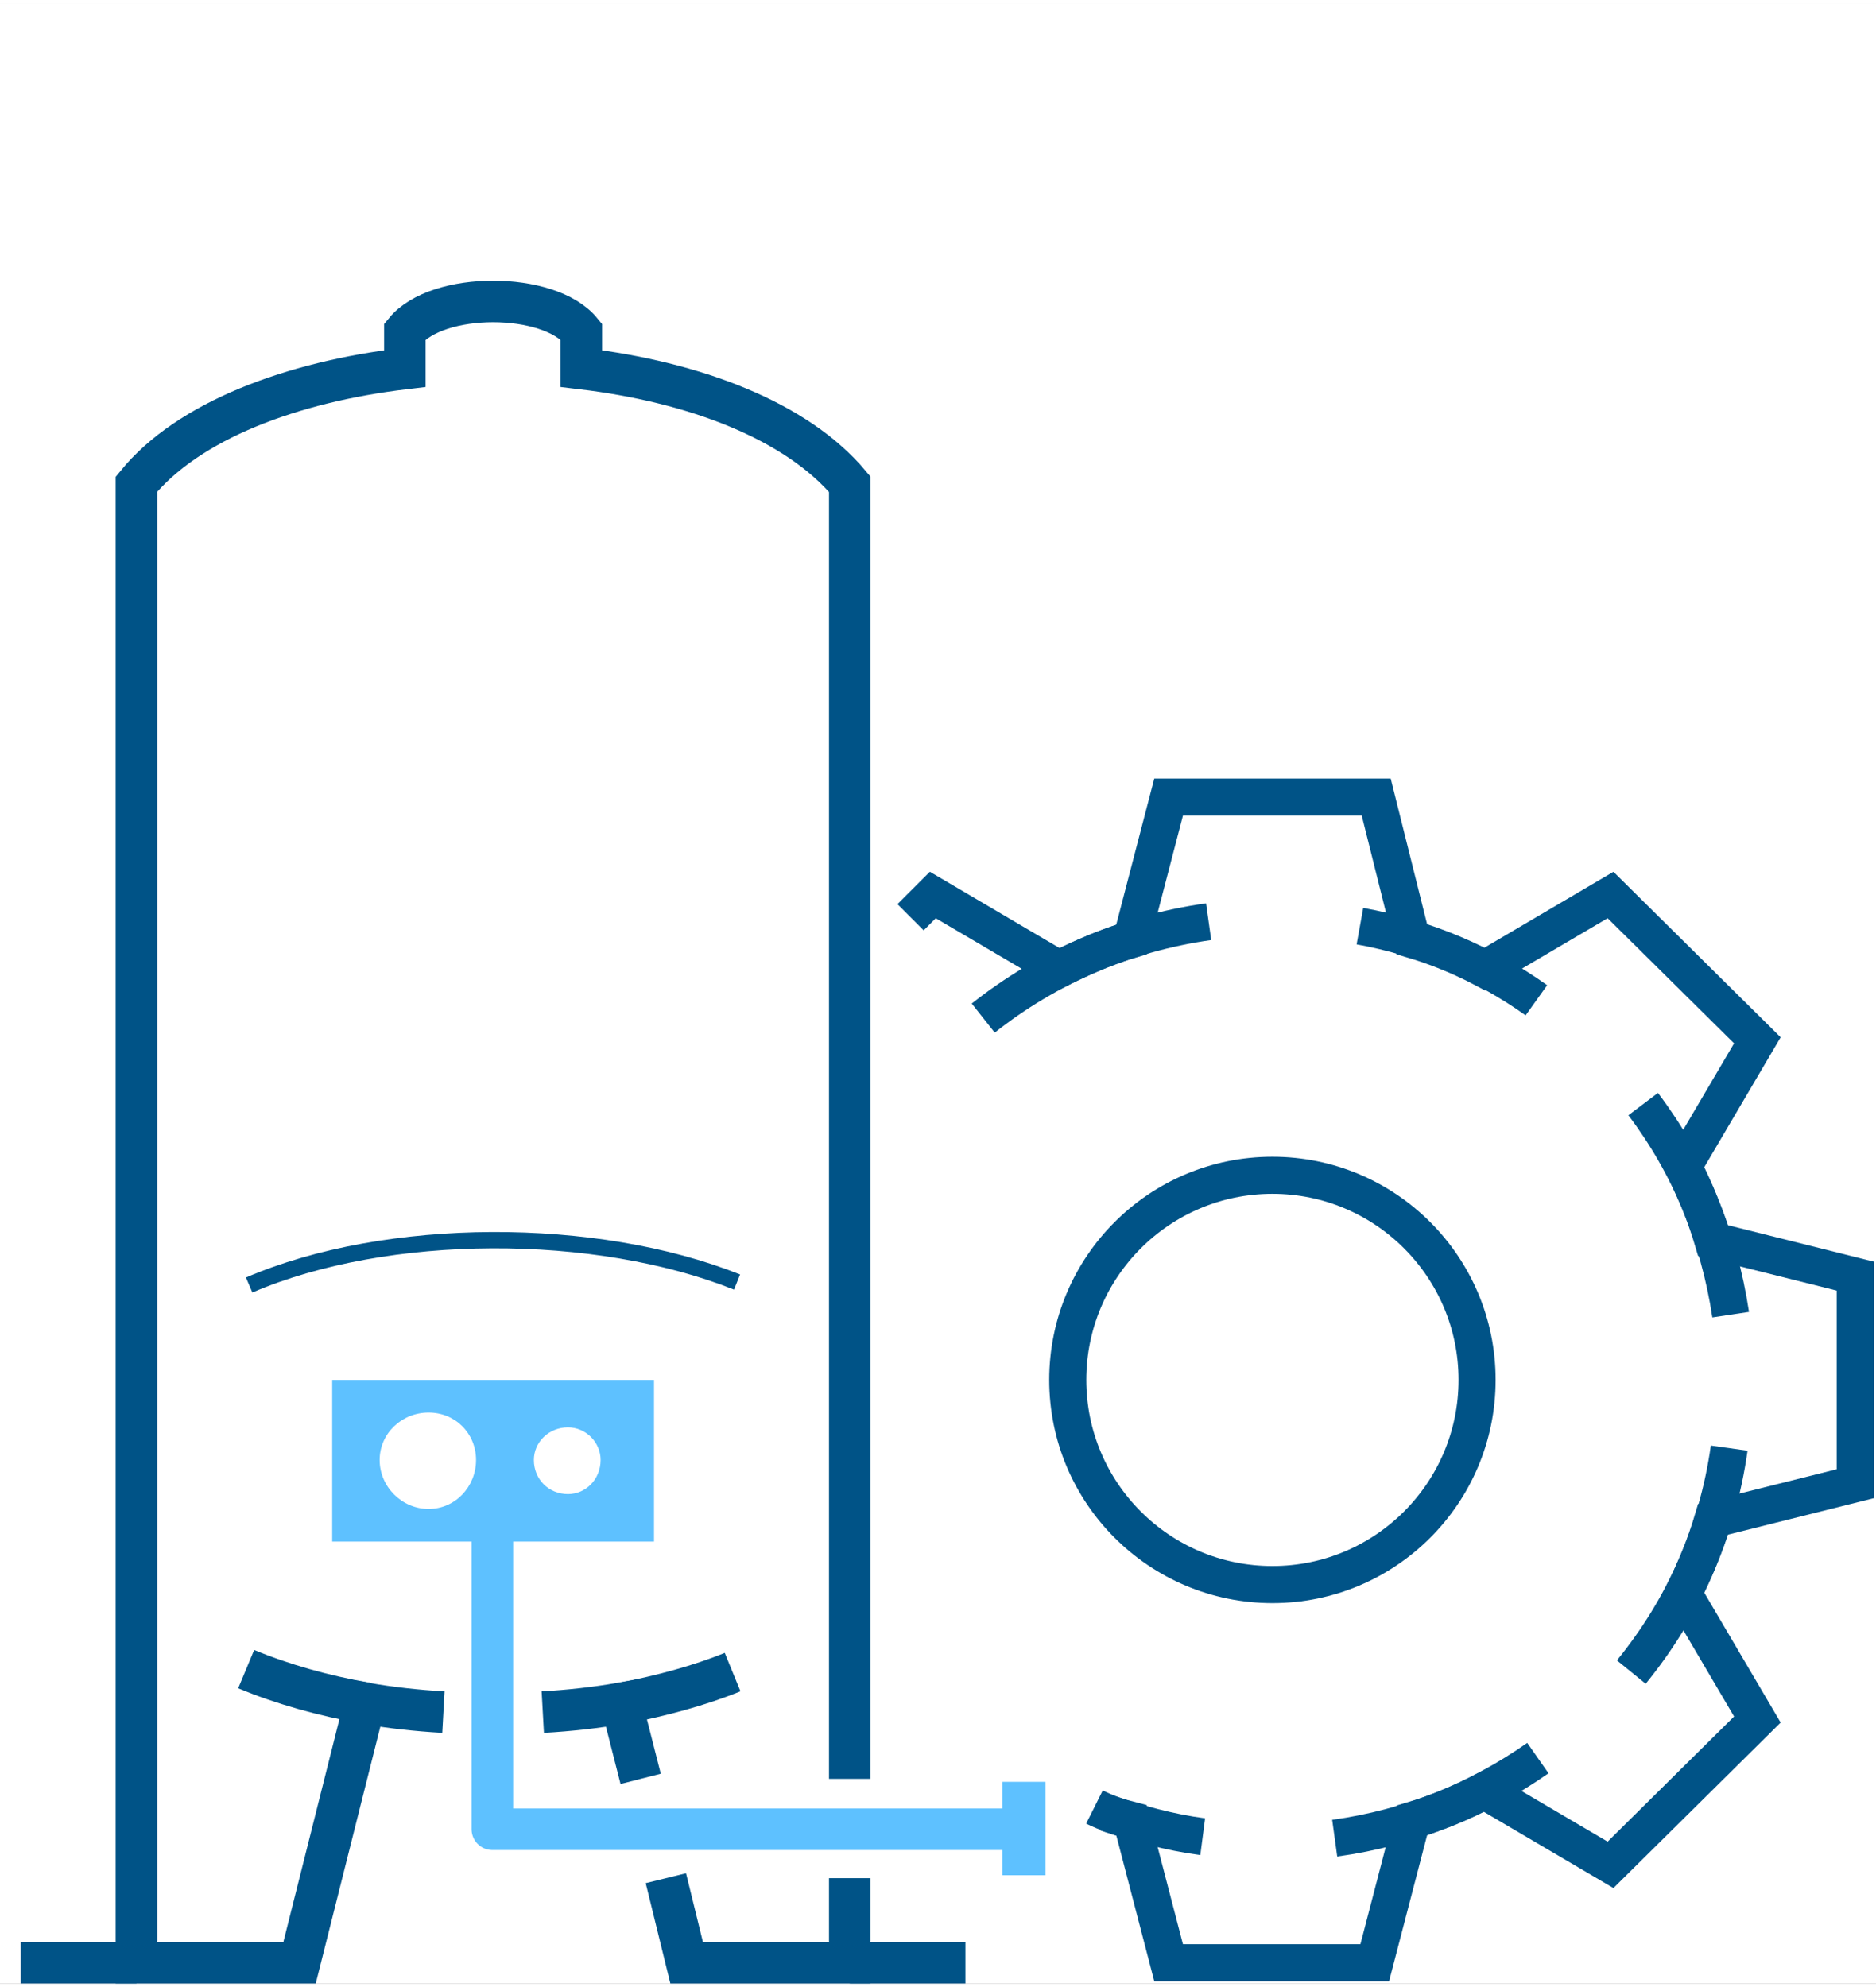 <?xml version="1.0" encoding="UTF-8"?>
<!DOCTYPE svg PUBLIC "-//W3C//DTD SVG 1.1//EN" "http://www.w3.org/Graphics/SVG/1.1/DTD/svg11.dtd">
<!-- Creator: CorelDRAW 2019 (64-Bit) -->
<svg xmlns="http://www.w3.org/2000/svg" xml:space="preserve" width="118px" height="125px" version="1.1" style="shape-rendering:geometricPrecision; text-rendering:geometricPrecision; image-rendering:optimizeQuality; fill-rule:evenodd; clip-rule:evenodd"
viewBox="0 0 12.65 13.35"
 xmlns:xlink="http://www.w3.org/1999/xlink">
 <rect x="0" y="0" width="12.65" height="13.35" fill="#808080" stroke="none"/>
 <defs>
  <style type="text/css">
   <![CDATA[
    .str4 {stroke:#005387;stroke-width:0.11;stroke-miterlimit:22.926}
    .str1 {stroke:#005387;stroke-width:0.28;stroke-miterlimit:22.926}
    .str0 {stroke:white;stroke-width:0.28;stroke-miterlimit:22.926}
    .str2 {stroke:#005387;stroke-width:0.28;stroke-miterlimit:22.926}
    .str5 {stroke:#005387;stroke-width:0.25;stroke-miterlimit:22.926}
    .str3 {stroke:#5EC1FF;stroke-width:0.28;stroke-linejoin:round;stroke-miterlimit:22.926}
    .fil1 {fill:none}
    .fil2 {fill:#5EC1FF}
    .fil0 {fill:white}
    .fil3 {fill:#5EC1FF;fill-rule:nonzero}
   ]]>
  </style>
 </defs>
 <g id="Слой_x0020_1">
  <rect class="fil0 str0" x="0.14" y="0.14" width="12.37" height="13.07"/>
  <g id="_2448321483040">
   <path class="fil1 str1" d="M2.99 11.52c-0.18,-0.01 -0.36,-0.03 -0.53,-0.06l-0.44 1.75 -1.1 0 0 -2.5 0 -1.19 0 -6.28c0.35,-0.43 1.05,-0.69 1.81,-0.78l0 -0.25c0.22,-0.27 0.97,-0.27 1.19,0l0 0.25c0.76,0.09 1.45,0.35 1.81,0.78l0 6.28 0 1.19 0 1.26m0 0.67l0 0.57 -1.1 0 -0.14 -0.57m-0.17 -0.67l-0.13 -0.51c-0.17,0.03 -0.35,0.05 -0.53,0.06"/>
   <line class="fil1 str2" x1="5.73" y1="13.21" x2="6.51" y2= "13.21" />
   <line class="fil1 str2" x1="0.92" y1="13.21" x2="0.14" y2= "13.21" />
   <path class="fil1 str1" d="M4.94 11.25c-0.22,0.09 -0.48,0.16 -0.74,0.21m-1.73 0c-0.29,-0.05 -0.57,-0.13 -0.81,-0.23"/>
   <polyline class="fil1 str3" points="6.9,12.31 3.32,12.31 3.32,9.42 "/>
   <polygon class="fil2" points="2.24,9.28 4.41,9.28 4.41,10.37 2.24,10.37 "/>
   <path class="fil0" d="M3.83 9.6c0.12,0 0.22,0.1 0.22,0.22 0,0.13 -0.1,0.23 -0.22,0.23 -0.13,0 -0.23,-0.1 -0.23,-0.23 0,-0.12 0.1,-0.22 0.23,-0.22zm-0.94 -0.1c0.18,0 0.32,0.14 0.32,0.32 0,0.18 -0.14,0.33 -0.32,0.33 -0.18,0 -0.33,-0.15 -0.33,-0.33 0,-0.18 0.15,-0.32 0.33,-0.32z"/>
   <g>
    <polygon class="fil3" points="7.05,11.99 7.05,12.62 6.76,12.62 6.76,11.99 "/>
   </g>
   <path class="fil1 str4" d="M4.97 8.62c-0.95,-0.38 -2.36,-0.38 -3.29,0.02"/>
  </g>
  <path class="fil1 str5" d="M6.14 6.16l0.15 -0.15 0.85 0.5c0.16,-0.08 0.32,-0.15 0.49,-0.2l0.25 -0.96 1.4 0 0.24 0.96c0.17,0.05 0.34,0.12 0.49,0.2l0.85 -0.5 0.99 0.98 -0.5 0.85c0.08,0.16 0.15,0.33 0.2,0.5l0.96 0.24 0 1.4 -0.96 0.24c-0.05,0.17 -0.12,0.34 -0.2,0.5l0.5 0.85 -0.99 0.98 -0.85 -0.5c-0.15,0.08 -0.32,0.15 -0.49,0.2l-0.25 0.96 -1.39 0 -0.25 -0.96c-0.08,-0.02 -0.17,-0.05 -0.25,-0.09"/>
  <circle class="fil1 str5" cx="8.58" cy="9.28" r="1.38"/>
  <path class="fil1 str5" d="M6.63 6.84c0.43,-0.34 0.95,-0.57 1.52,-0.65m1.02 0.03c0.44,0.08 0.84,0.25 1.19,0.5m0.72 0.7c0.31,0.41 0.51,0.89 0.59,1.42m-0.01 0.9c-0.08,0.57 -0.31,1.08 -0.66,1.51m-0.63 0.58c-0.4,0.28 -0.86,0.47 -1.37,0.54m-0.89 -0.01c-0.23,-0.03 -0.44,-0.09 -0.65,-0.16"/>
 </g>
</svg>
